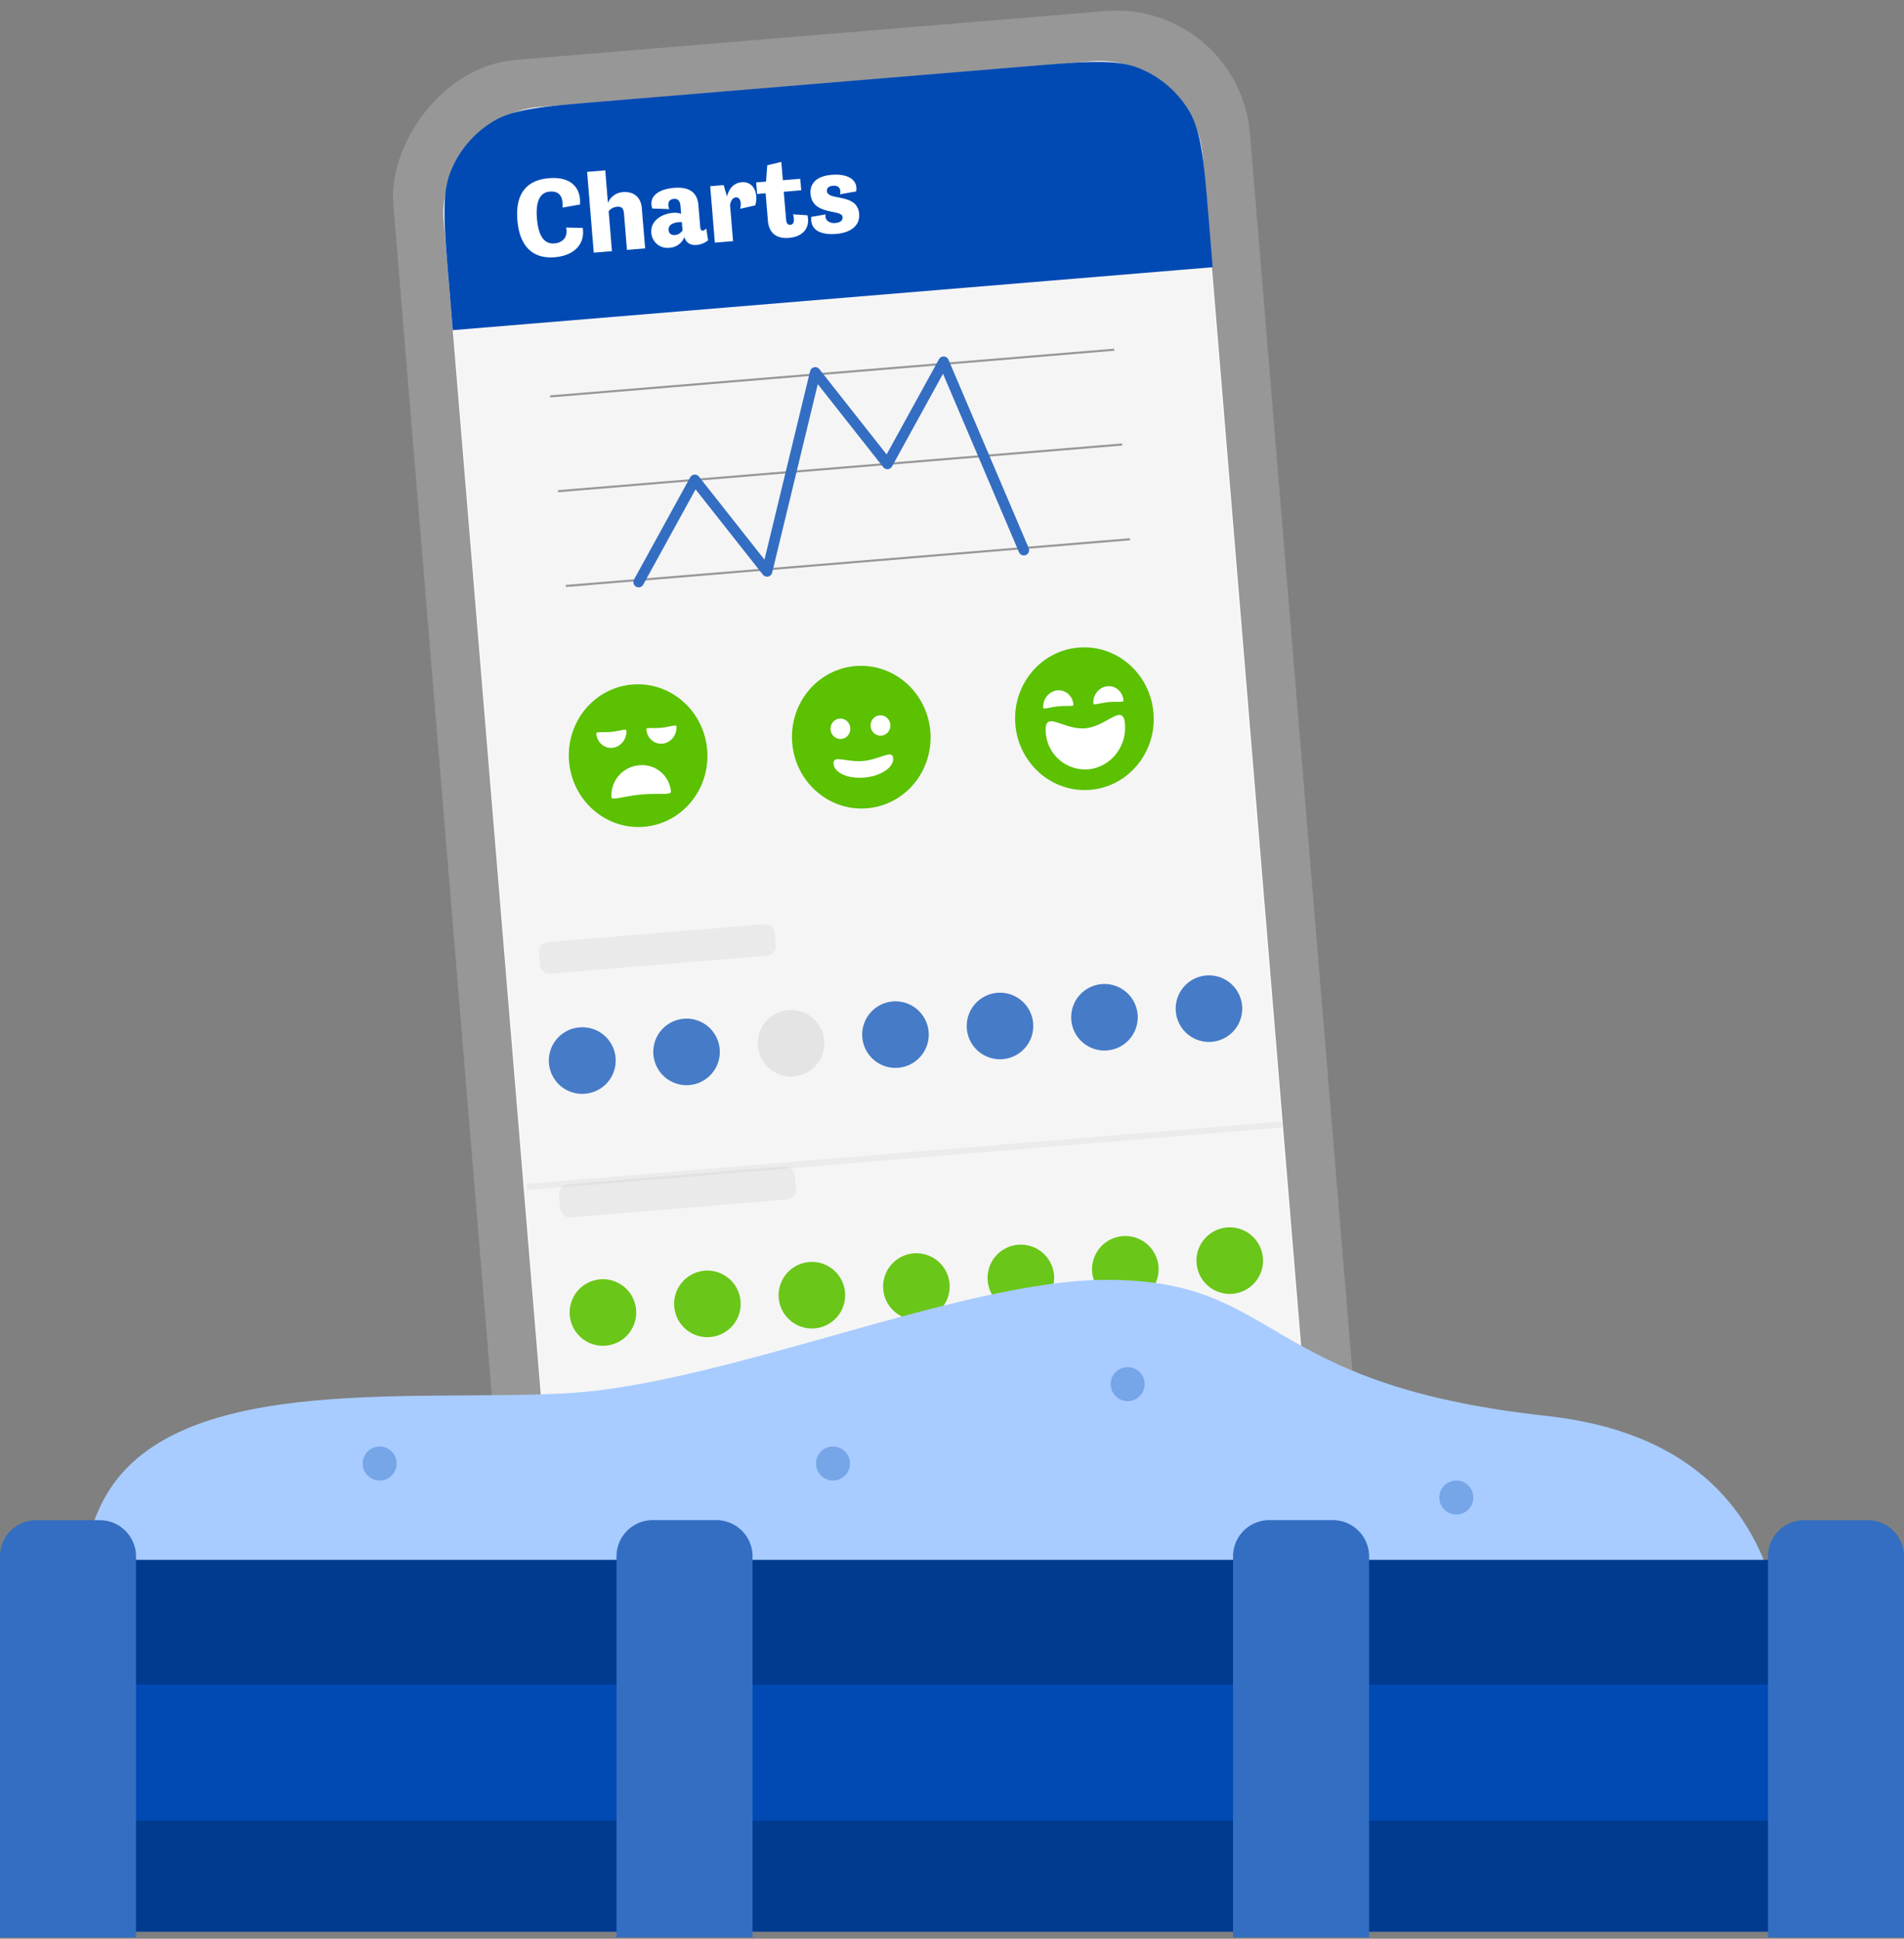 <svg xmlns="http://www.w3.org/2000/svg" viewBox="0 0 336 342"><rect x="0" y="0" width="336" height="342" fill="#808080" stroke="none"/><g fill="none" fill-rule="evenodd"><rect width="151.69" height="290" x="79.21" y="5.76" fill="#979797" fill-rule="nonzero" rx="23.64" transform="scale(-1 1) rotate(4.73 0 -3602.9)"/><rect width="134.43" height="272.75" x="87.84" y="14.39" fill="#FFF" fill-rule="nonzero" rx="18.28" transform="scale(-1 1) rotate(4.73 0 -3602.85)"/><path fill="#FFF" fill-rule="nonzero" d="m97.24 259.11 132.78-10.99 1.38 16.59c.62 7.5-4.96 14.09-12.47 14.71l-105.6 8.74A13.63 13.63 0 0 1 98.6 275.7l-1.37-16.59Z"/><path fill="#014AB3" d="M145.32 262.38a.6.6 0 0 1 .64.54l.84 10.09a.6.6 0 0 1-.55.64l-1.18.1a.6.6 0 0 1-.64-.55l-.83-10.08a.6.6 0 0 1 .54-.64l1.18-.1ZM142.17 267.42a.6.6 0 0 1 .64.55l.44 5.34a.6.6 0 0 1-.54.64l-1.19.1a.6.6 0 0 1-.64-.55l-.44-5.34a.6.6 0 0 1 .54-.64l1.19-.1ZM138.37 264.75a.6.6 0 0 1 .64.54l.68 8.3a.6.6 0 0 1-.54.65l-1.18.1a.6.6 0 0 1-.64-.55l-.69-8.3a.6.6 0 0 1 .54-.64l1.19-.1ZM135.21 269.79a.6.6 0 0 1 .64.54l.3 3.56a.6.6 0 0 1-.55.64l-1.18.1a.6.6 0 0 1-.64-.54l-.3-3.56a.6.6 0 0 1 .55-.64l1.18-.1Z"/><path fill="#212121" fill-rule="nonzero" d="M165.38 272.27a6.16 6.16 0 1 0-1.04-12.28 6.16 6.16 0 0 0 1.03 12.28ZM115.4 276.4a6.16 6.16 0 1 0-1.03-12.28 6.16 6.16 0 0 0 1.04 12.28ZM191.41 270.16a6.16 6.16 0 1 0-1.03-12.28 6.16 6.16 0 0 0 1.03 12.28ZM217.52 268a6.16 6.16 0 1 0-1.03-12.28 6.16 6.16 0 0 0 1.03 12.28Z" opacity=".1"/><path fill="#F1F1F1" fill-rule="nonzero" d="M212.97 38.46 79.31 49.52l17.03 205.8L230 244.26z" opacity=".7"/><path fill="#212121" fill-rule="nonzero" d="m96.69 166.19 38.2-3.16c.94-.08 1.76.59 1.83 1.5l.19 2.28c.07.9-.63 1.7-1.57 1.77l-38.2 3.16a1.67 1.67 0 0 1-1.83-1.5l-.19-2.28c-.07-.9.63-1.7 1.57-1.77ZM100.22 208.92l38.2-3.16c.94-.08 1.76.63 1.84 1.57l.2 2.4c.08.95-.62 1.78-1.56 1.86l-38.2 3.16a1.71 1.71 0 0 1-1.84-1.58l-.2-2.4a1.71 1.71 0 0 1 1.56-1.85Z" opacity=".05"/><g fill="#212121" fill-rule="nonzero" opacity=".05"><path d="m225.91 198.21-132.6 10.97.03.35 132.6-10.97z"/><path d="m226.23 197.82-133.3 11.03.08 1.07 133.31-11.04z"/></g><path fill="#E4E4E4" fill-rule="nonzero" d="M140.08 189.89a5.87 5.87 0 1 0-.98-11.7 5.87 5.87 0 0 0 .98 11.7Z"/><path fill="#346EC2" fill-rule="nonzero" d="M213.83 183.78a5.87 5.87 0 1 0-.97-11.7 5.87 5.87 0 0 0 .97 11.7ZM103.2 192.94a5.87 5.87 0 1 0-.96-11.7 5.87 5.87 0 0 0 .97 11.7ZM121.64 191.41a5.87 5.87 0 1 0-.97-11.7 5.87 5.87 0 0 0 .97 11.7ZM158.51 188.36a5.87 5.87 0 1 0-.97-11.7 5.87 5.87 0 0 0 .97 11.7ZM176.96 186.84a5.87 5.87 0 1 0-.98-11.7 5.87 5.87 0 0 0 .98 11.7ZM195.39 185.3a5.87 5.87 0 1 0-.97-11.7 5.87 5.87 0 0 0 .97 11.7Z" opacity=".9"/><path fill="#5BC100" fill-rule="nonzero" d="M217.5 228.23a5.87 5.87 0 1 0-.97-11.7 5.87 5.87 0 0 0 .97 11.7ZM106.89 237.38a5.87 5.87 0 1 0-.98-11.7 5.87 5.87 0 0 0 .98 11.7ZM125.32 235.86a5.87 5.87 0 1 0-.97-11.7 5.87 5.87 0 0 0 .97 11.7ZM143.76 234.33a5.87 5.87 0 1 0-.97-11.7 5.87 5.87 0 0 0 .97 11.7ZM162.2 232.8a5.87 5.87 0 1 0-.97-11.7 5.87 5.87 0 0 0 .97 11.7ZM180.64 231.28a5.87 5.87 0 1 0-.98-11.7 5.87 5.87 0 0 0 .98 11.7ZM199.07 229.76a5.87 5.87 0 1 0-.97-11.7 5.87 5.87 0 0 0 .97 11.7Z" opacity=".9"/><ellipse cx="191.37" cy="126.78" fill="#5BC100" fill-rule="nonzero" rx="12.23" ry="12.59" transform="rotate(-4.1 191.37 126.78)"/><path fill="#FFF" fill-rule="nonzero" d="M198.53 127.82c.29 4-2.61 7.53-6.47 7.89a6.97 6.97 0 0 1-7.52-6.6c-.28-4 3.14-.28 7-.64s6.7-4.65 7-.65ZM192.94 124.12c-.1-1.55 1.01-2.92 2.48-3.06 1.47-.15 2.74 1 2.84 2.54.03.34-1.19.12-2.66.26-1.47.15-2.63.6-2.66.26ZM184.1 124.86c-.1-1.55 1.01-2.93 2.48-3.07 1.47-.15 2.75 1 2.85 2.55.02.33-1.2.11-2.66.26-1.47.14-2.64.6-2.66.26Z"/><ellipse cx="112.61" cy="133.3" fill="#5BC100" fill-rule="nonzero" rx="12.23" ry="12.59" transform="rotate(-4.1 112.61 133.3)"/><path fill="#FFF" fill-rule="nonzero" d="M107.9 140.64a5.35 5.35 0 0 1 4.88-5.64 5.1 5.1 0 0 1 5.62 4.67c.05.62-2.35.22-5.25.49-2.9.26-5.21 1.1-5.26.48ZM110.54 128.85c.1 1.55-1 2.92-2.47 3.07-1.47.14-2.74-1-2.84-2.55-.03-.34 1.19-.12 2.66-.26 1.46-.15 2.63-.6 2.65-.26ZM119.38 128.12c.1 1.55-1 2.92-2.47 3.06-1.47.15-2.75-1-2.85-2.54-.02-.34 1.2-.12 2.66-.26 1.47-.15 2.64-.6 2.66-.26Z"/><ellipse cx="151.99" cy="130.04" fill="#5BC100" fill-rule="nonzero" rx="12.23" ry="12.59" transform="rotate(-4.1 152 130.04)"/><path fill="#FFF" fill-rule="nonzero" d="M157.62 133.76c.12 1.61-2.15 3.14-5.05 3.4-2.91.27-5.36-.82-5.48-2.44-.12-1.62 2.35-.21 5.26-.48 2.91-.27 5.15-2.1 5.27-.48Z"/><ellipse cx="148.31" cy="128.56" fill="#FFF" fill-rule="nonzero" rx="1.75" ry="1.8" transform="rotate(-4.1 148.31 128.56)"/><ellipse cx="155.38" cy="127.98" fill="#FFF" fill-rule="nonzero" rx="1.75" ry="1.8" transform="rotate(-4.1 155.38 127.98)"/><path stroke="#979797" stroke-width=".37" d="m196.64 61.69-99.56 8.24M198.03 78.41l-99.56 8.24M199.41 95.13l-99.56 8.24"/><path stroke="#346EC2" stroke-linecap="round" stroke-linejoin="round" stroke-width="1.86" d="m112.7 102.68 9.91-18.03 12.75 16.15 8.5-35.11 12.74 16.15 9.92-18.03 14.16 33.24"/><path fill="#014AB3" fill-rule="nonzero" d="M213.28 38.4c-.84-10.2-1.27-15.3-3.57-19.04a18.28 18.28 0 0 0-8.63-7.3c-4.06-1.66-9.16-1.24-19.37-.4l-75.8 6.28c-10.2.84-15.3 1.26-19.03 3.57a18.28 18.28 0 0 0-7.3 8.62c-1.67 4.07-1.25 9.17-.4 19.37l.72 8.74L214 47.14l-.72-8.74Z"/><path fill="#FFF" fill-rule="nonzero" d="M97.89 45.38c3.58-.3 5.39-2.47 4.94-5.18l-2.93-.06c.38 1.73-.66 2.68-2.04 2.8-1.45.12-2.8-.71-3.1-4.38-.3-3.47.8-4.64 2.25-4.76 1.51-.13 2.42.66 2.26 2.82l3.08-.54c.2-2.94-1.55-4.97-5.48-4.64-3.73.3-5.97 2.52-5.57 7.38.4 4.9 2.94 6.86 6.59 6.56Zm12.75-1.3 3.21-.26-.59-7.1c-.17-2.09-1.6-2.97-3.32-2.83a3.09 3.09 0 0 0-2.66 1.9l-.47-5.74-3.2.27 1.17 14.25 3.21-.26-.58-7.04a2.1 2.1 0 0 1 1.5-.8c.75-.07 1.12.26 1.2 1.16l.53 6.46Zm4.3-3a2.85 2.85 0 0 0 3.19 2.63 3 3 0 0 0 2.64-1.87c.3.92.98 1.47 2.16 1.37 1.2-.1 2.03-.81 2.03-.81l-.33-2.1s-.29.36-.6.39c-.27.02-.43-.19-.46-.64l-.33-3.91c-.17-2.11-1.53-3.23-4.3-3-2.47.2-4.58 1.35-3.83 3.65l3 .1c-.29-.78-.3-1.7.8-1.8.73-.06 1.1.33 1.18 1.3l.11 1.34c-.23-.1-.7-.24-1.44-.18-1.93.16-4 1.34-3.82 3.53Zm4.17.38c-.66.05-1.07-.26-1.12-.87-.07-.86.68-1.3 1.81-1.4.18-.01.36 0 .52-.02l.13 1.5c-.35.44-.74.74-1.34.79Zm7.04 1.34 3.21-.26-.53-6.42c.15-.62.38-1.24 1.04-1.3.81-.06 1 1.05.75 2.01l2.66-.6c.58-1.9-.14-4.26-2.39-4.08-1.6.14-2.3 1.36-2.6 2.5l-.59-2-2.37.2.82 9.95Zm7.46-8.58 1.5-.13.4 4.85c.19 2.25 1.59 3.2 3.72 3.02 2.51-.21 3.77-1.8 3.26-3.98l-2.54-.17c.15.56.4 1.77-.47 1.84-.48.04-.7-.22-.77-1.06l-.4-4.76 3.08-.26-.17-2.03-3.07.25-.27-3.23-2.48.6-.22 2.88-1.74.14.17 2.04Zm9.56 4.04a4.1 4.1 0 0 0 0 .68c.16 1.98 2.27 2.5 4.34 2.33 2.53-.2 4.28-1.4 4.1-3.57-.2-2.41-2.48-2.62-4.14-2.97-.88-.18-1.5-.41-1.55-1.05-.04-.5.35-.85 1.05-.91.74-.06 1.26.24 1.32.9.02.3-.05.6-.05.6l2.84-.5s.08-.32.04-.72c-.13-1.62-1.94-2.41-4.33-2.21-2.55.2-3.92 1.4-3.75 3.4.19 2.29 2.17 2.79 3.77 3.12 1.04.21 1.83.37 1.88.9.05.62-.38 1-1.3 1.08-.88.07-1.65-.35-1.72-1.13l.01-.38-2.51.43Z"/><path fill="#A8CCFF" fill-rule="nonzero" d="M272.88 249.77c40.97 4.48 42.94 36.53 42.4 52.8l-297.6 23.2c-3.73-12.54-8.96-40.8 0-60 11.2-24 54.4-18.4 82.4-20 28-1.6 69.5-20 95.2-20 31.2 0 26.4 18.4 77.6 24Z"/><path fill="#014AB3" fill-rule="nonzero" d="M323.2 275.17v65.6H14.4v-65.6z"/><path fill="#000" fill-opacity=".2" fill-rule="nonzero" d="M323.2 275.17v65.6H14.4v-65.6z"/><path fill="#014AB3" fill-rule="nonzero" d="M323.2 297.17v24H14.4v-24z"/><path fill="#014AB3" fill-rule="nonzero" d="M0 274.57a6.4 6.4 0 0 1 6.4-6.4h11.2a6.4 6.4 0 0 1 6.4 6.4v67.2H0v-67.2Z"/><path fill="#FFF" fill-opacity=".2" fill-rule="nonzero" d="M0 274.57a6.4 6.4 0 0 1 6.4-6.4h11.2a6.4 6.4 0 0 1 6.4 6.4v67.2H0v-67.2Z"/><path fill="#014AB3" fill-rule="nonzero" d="M108.8 274.56a6.4 6.4 0 0 1 6.4-6.4h11.2a6.4 6.4 0 0 1 6.4 6.4v67.2h-24v-67.2Z"/><path fill="#FFF" fill-opacity=".2" fill-rule="nonzero" d="M108.8 274.56a6.4 6.4 0 0 1 6.4-6.4h11.2a6.4 6.4 0 0 1 6.4 6.4v67.2h-24v-67.2Z"/><path fill="#014AB3" fill-rule="nonzero" d="M217.6 274.56a6.4 6.4 0 0 1 6.4-6.4h11.2a6.4 6.4 0 0 1 6.4 6.4v67.2h-24v-67.2Z"/><path fill="#FFF" fill-opacity=".2" fill-rule="nonzero" d="M217.6 274.56a6.4 6.4 0 0 1 6.4-6.4h11.2a6.4 6.4 0 0 1 6.4 6.4v67.2h-24v-67.2Z"/><path fill="#014AB3" fill-rule="nonzero" d="M312 274.57a6.4 6.4 0 0 1 6.4-6.4h11.2a6.4 6.4 0 0 1 6.4 6.4v67.2h-24v-67.2Z"/><path fill="#FFF" fill-opacity=".2" fill-rule="nonzero" d="M312 274.57a6.4 6.4 0 0 1 6.4-6.4h11.2a6.4 6.4 0 0 1 6.4 6.4v67.2h-24v-67.2Z"/><circle cx="199" cy="244.17" r="3" fill="#014AB3" fill-rule="nonzero" opacity=".3" transform="matrix(-1 0 0 1 398 0)"/><circle cx="147" cy="258.17" r="3" fill="#014AB3" fill-rule="nonzero" opacity=".3" transform="matrix(-1 0 0 1 294 0)"/><circle cx="257" cy="264.17" r="3" fill="#014AB3" fill-rule="nonzero" opacity=".3" transform="matrix(-1 0 0 1 514 0)"/><circle cx="67" cy="258.17" r="3" fill="#014AB3" fill-rule="nonzero" opacity=".3" transform="matrix(-1 0 0 1 134 0)"/></g></svg>